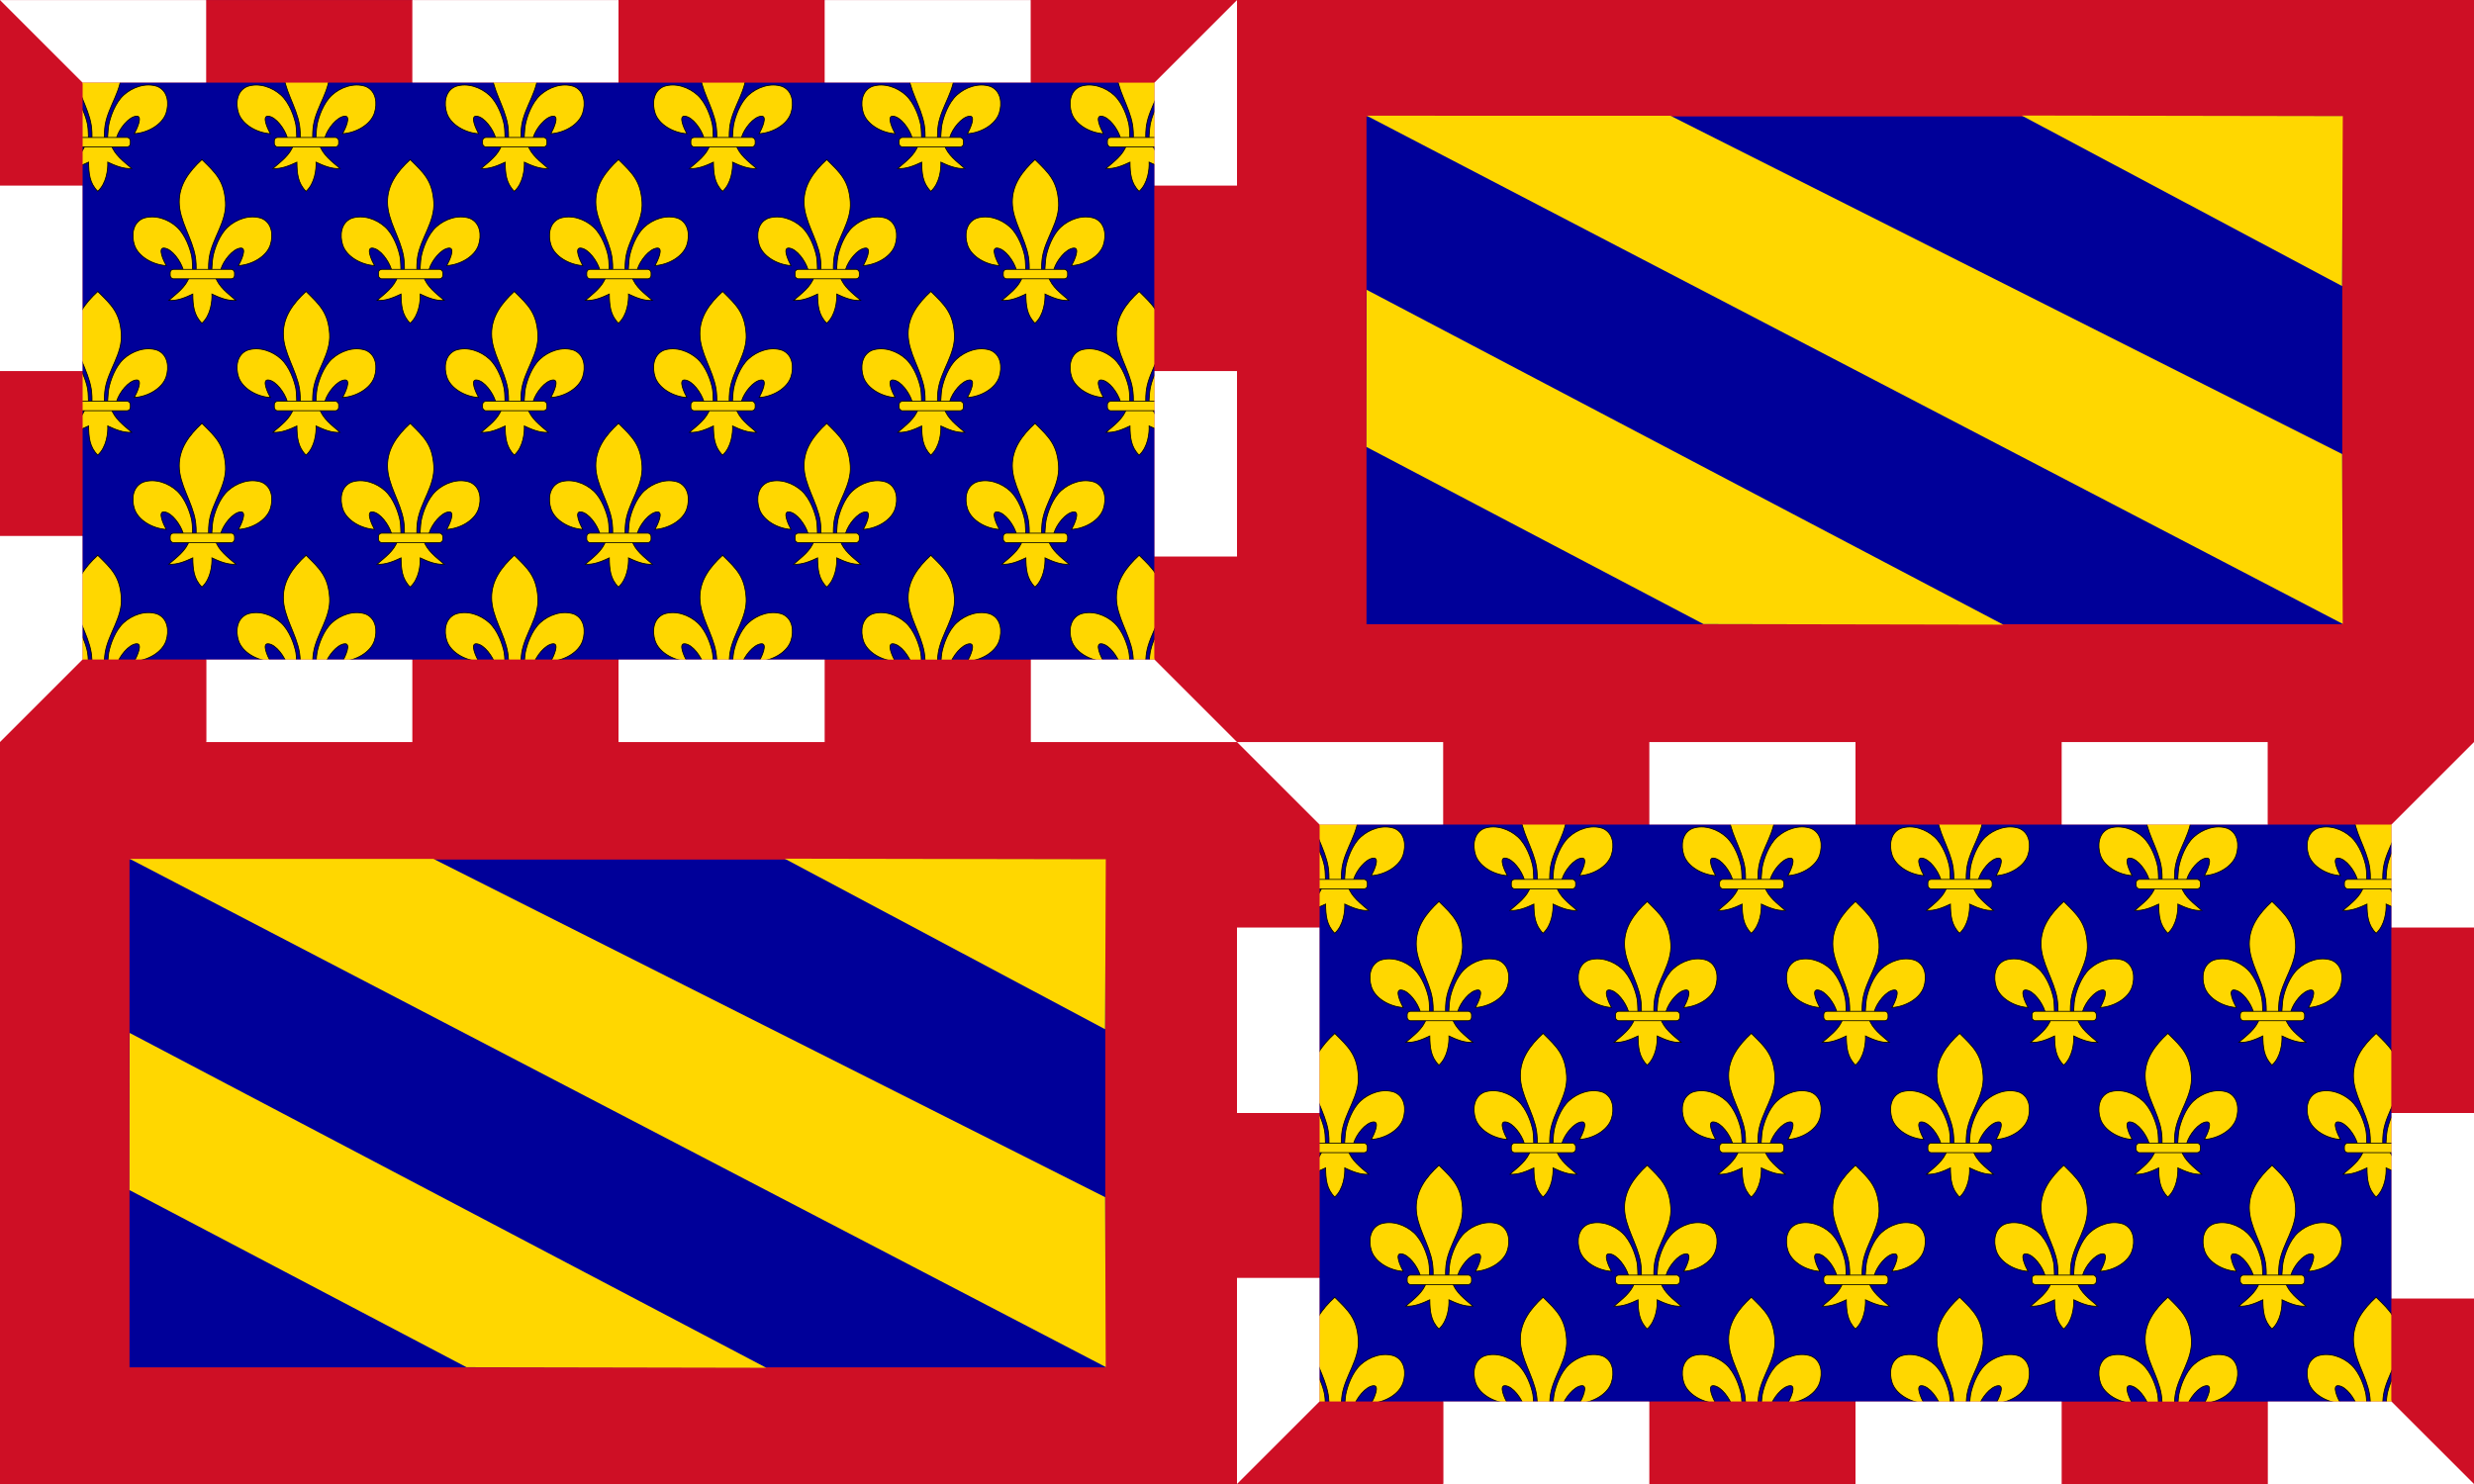 <?xml version="1.0" encoding="UTF-8" standalone="no"?>
<svg
   version="1.0"
   width="1000"
   height="600"
   id="svg3424"
   sodipodi:docname="ancientflagofburgundy.svg"
   inkscape:version="1.1.1 (3bf5ae0d25, 2021-09-20)"
   xmlns:inkscape="http://www.inkscape.org/namespaces/inkscape"
   xmlns:sodipodi="http://sodipodi.sourceforge.net/DTD/sodipodi-0.dtd"
   xmlns:xlink="http://www.w3.org/1999/xlink"
   xmlns="http://www.w3.org/2000/svg"
   xmlns:svg="http://www.w3.org/2000/svg">
  <defs
     id="defs3428">
    <inkscape:perspective
       sodipodi:type="inkscape:persp3d"
       inkscape:vp_x="0 : 108.07086 : 1"
       inkscape:vp_y="0 : 1000 : 0"
       inkscape:vp_z="359.64566 : 108.07086 : 1"
       inkscape:persp3d-origin="179.82283 : 72.047241 : 1"
       id="perspective5529" />
    <defs
       id="defs5117" />
    <sodipodi:namedview
       id="namedview5116"
       pagecolor="#ffffff"
       bordercolor="#666666"
       borderopacity="1.0"
       inkscape:pageshadow="2"
       inkscape:pageopacity="0.0"
       inkscape:pagecheckerboard="0" />
  </defs>
  <sodipodi:namedview
     id="namedview3426"
     pagecolor="#ffffff"
     bordercolor="#666666"
     borderopacity="1.0"
     inkscape:pageshadow="2"
     inkscape:pageopacity="0.0"
     inkscape:pagecheckerboard="0"
     showgrid="false"
     inkscape:zoom="0.74811897"
     inkscape:cx="384.29716"
     inkscape:cy="290.72916"
     inkscape:window-width="1920"
     inkscape:window-height="1017"
     inkscape:window-x="-8"
     inkscape:window-y="-8"
     inkscape:window-maximized="1"
     inkscape:current-layer="svg3424" />
  <path
     fill="#ce0f25"
     d="M 0,-0.442 H 1000.919 V 600 H 0 Z"
     id="path3334"
     style="stroke-width:1.668" />
  <g
     id="g18356">
    <rect
       y="47.07"
       x="-946.746"
       width="394.4"
       transform="scale(-1,1)"
       style="font-size:12px;fill:#000099;fill-rule:evenodd;stroke-width:2.932"
       id="rect965"
       height="205.311" />
    <path
       style="font-size:12px;fill:#ffd700;fill-rule:evenodd;stroke-width:2.932;stroke-opacity:0.548"
       sodipodi:nodetypes="ccccccccc"
       id="path1121"
       d="m 817.164,46.71 129.806,0.231 -0.302,68.718 z" />
    <path
       style="font-size:12px;fill:#ffd700;fill-rule:evenodd;stroke-width:2.932;stroke-opacity:0.548"
       sodipodi:nodetypes="cccccccccccc"
       id="path1122"
       d="m 675.2,46.8 271.491,136.774 0.255,68.675 -394.513,-205.465 122.767,0.017 v 0 0 0 0 0 0 0 z" />
    <path
       style="font-size:12px;fill:#ffd700;fill-rule:evenodd;stroke-width:2.932;stroke-opacity:0.548"
       sodipodi:nodetypes="cccccccccc"
       id="path1123"
       d="M 552.404,117.169 809.734,252.554 688.57,252.322 552.346,180.717 Z" />
  </g>
  <g
     id="g18356-9"
     transform="translate(-500,300.458)">
    <rect
       y="47.07"
       x="-946.746"
       width="394.4"
       transform="scale(-1,1)"
       style="font-size:12px;fill:#000099;fill-rule:evenodd;stroke-width:2.932"
       id="rect965-6"
       height="205.311" />
    <path
       style="font-size:12px;fill:#ffd700;fill-rule:evenodd;stroke-width:2.932;stroke-opacity:0.548"
       sodipodi:nodetypes="ccccccccc"
       id="path1121-9"
       d="m 817.164,46.71 129.806,0.231 -0.302,68.718 z" />
    <path
       style="font-size:12px;fill:#ffd700;fill-rule:evenodd;stroke-width:2.932;stroke-opacity:0.548"
       sodipodi:nodetypes="cccccccccccc"
       id="path1122-5"
       d="m 675.2,46.8 271.491,136.774 0.255,68.675 -394.513,-205.465 122.767,0.017 v 0 0 0 0 0 0 0 z" />
    <path
       style="font-size:12px;fill:#ffd700;fill-rule:evenodd;stroke-width:2.932;stroke-opacity:0.548"
       sodipodi:nodetypes="cccccccccc"
       id="path1123-3"
       d="M 552.404,117.169 809.734,252.554 688.57,252.322 552.346,180.717 Z" />
  </g>
  <g
     id="g37088">
    <path
       fill="#1353b4"
       d="M 0,0.032 H 483.333 V 283.35 H 0 Z"
       id="path3336"
       style="fill:#000099;fill-opacity:1;stroke-width:1.592" />
    <g
       id="a"
       fill="#ffd700"
       stroke="#000000"
       stroke-width="0.192"
       transform="matrix(1.667,0,0,1.667,0,0.032)">
      <path
         d="m 23.7,6.694 c 3.377,3.313 5.363,5.14 5.71,10.281 0.321,4.757 -3.167,8.734 -3.919,13.336 -0.143,0.873 -0.265,2.654 -0.136,3.377 0.095,0.535 0.389,2.17 0.709,0.147 0.066,-0.416 0.113,-2.503 0.315,-3.563 0.368,-1.931 1.547,-5.326 3.593,-7.207 2.045,-1.88 5.285,-3.1 8.175,-2.116 2.618,1.096 2.866,4.192 2.121,6.457 -0.933,2.835 -4.498,4.798 -7.695,4.99 0.633,-1.137 2.149,-4.381 0.505,-4.252 -1.903,0.149 -4.18,3.088 -4.772,5.104 -0.223,0.759 -0.133,1.938 -1.328,1.889 0.788,2.416 3.012,4.015 4.961,5.702 -2.032,0.153 -4.041,-0.714 -5.814,-1.541 0.075,1.657 -0.279,5.157 -2.425,7.068 -1.992,-1.968 -2.173,-4.368 -2.21,-7.068 -1.773,0.827 -3.782,1.694 -5.814,1.541 1.949,-1.687 4.173,-3.286 4.961,-5.702 -1.195,0.049 -1.267,-1.056 -1.49,-1.816 -0.593,-2.016 -2.707,-5.028 -4.61,-5.177 -1.644,-0.129 -0.128,3.116 0.505,4.252 -3.196,-0.192 -6.762,-2.155 -7.695,-4.99 -0.745,-2.264 -0.497,-5.36 2.121,-6.457 2.89,-0.984 6.13,0.236 8.175,2.116 2.046,1.881 3.225,5.277 3.593,7.207 0.202,1.06 0.168,3 0.234,3.416 0.32,2.023 0.695,0.535 0.79,0 0.129,-0.722 0.006,-2.504 -0.136,-3.377 -0.752,-4.601 -3.91,-8.74 -3.919,-13.336 -0.008,-4.149 2.291,-7.307 5.495,-10.281 z"
         id="path3338" />
      <rect
         rx="0.8"
         height="2.289"
         width="15.59"
         y="33.315"
         x="16.012"
         stroke-linejoin="round"
         id="rect3340" />
    </g>
    <g
       id="b"
       transform="matrix(1.667,0,0,1.667,0,0.032)">
      <use
         x="0"
         xlink:href="#a"
         width="100%"
         height="100%"
         id="use3343"
         y="0"
         transform="matrix(0.6,0,0,0.6,50.5,-0.019)" />
      <use
         x="0"
         xlink:href="#a"
         width="100%"
         height="100%"
         id="use3345"
         y="0"
         transform="matrix(0.6,0,0,0.6,101,-0.019)" />
      <use
         x="0"
         xlink:href="#a"
         width="100%"
         height="100%"
         id="use3347"
         y="0"
         transform="matrix(0.6,0,0,0.6,151.5,-0.019)" />
      <use
         x="0"
         xlink:href="#a"
         width="100%"
         height="100%"
         id="use3349"
         y="0"
         transform="matrix(0.6,0,0,0.6,202,-0.019)" />
      <use
         x="0"
         xlink:href="#a"
         width="100%"
         height="100%"
         id="use3351"
         y="0"
         transform="matrix(0.6,0,0,0.6,252.5,-0.019)" />
    </g>
    <use
       y="0"
       x="0"
       xlink:href="#b"
       width="100%"
       height="100%"
       id="use3354"
       transform="translate(-42.083,53.33)" />
    <use
       y="0"
       xlink:href="#a"
       width="100%"
       height="100%"
       id="use3356"
       x="0"
       transform="translate(0,106.661)" />
    <use
       y="0"
       xlink:href="#b"
       width="100%"
       height="100%"
       id="use3358"
       x="0"
       transform="translate(0,106.661)" />
    <use
       y="0"
       x="0"
       xlink:href="#b"
       width="100%"
       height="100%"
       id="use3360"
       transform="translate(-42.083,159.991)" />
    <use
       y="0"
       xlink:href="#a"
       width="100%"
       height="100%"
       id="use3362"
       x="0"
       transform="translate(0,213.322)" />
    <use
       y="0"
       xlink:href="#b"
       width="100%"
       height="100%"
       id="use3364"
       x="0"
       transform="translate(0,213.322)" />
    <path
       d="M 16.667,16.698 H 483.333 V 283.35 H 16.667 Z"
       fill="none"
       stroke="#ff0000"
       stroke-width="33.332"
       id="path3366"
       style="stroke:#ce0f25;stroke-opacity:1" />
    <path
       d="M 0,0.032 H 83.333 V 33.364 H 33.333 Z m 166.667,0 H 250 V 33.364 h -83.333 z m 166.667,0 h 83.333 V 33.364 h -83.333 z m 166.667,0 V 75.028 h -33.333 v -41.664 z m 0,149.992 v 74.996 h -33.333 v -74.996 z m 0,149.992 h -83.333 v -33.332 h 50 z m -166.667,0 H 250 v -33.332 h 83.333 z m -166.667,0 H 83.333 V 266.685 H 166.667 Z M 0,300.016 v -83.329 h 33.333 v 49.997 z M 0,150.024 V 75.028 h 33.333 v 74.996 z"
       fill="#ffffff"
       id="path3368"
       style="stroke-width:1.667" />
    <path
       d="m 483.178,282.642 -16.517,-16.522 v -20.418 -20.418 h 16.65 16.65 v 36.94 c 0,20.317 -0.06,36.94 -0.133,36.94 -0.073,0 -7.566,-7.435 -16.65,-16.522 z"
       fill="#ce0f25"
       id="path3384"
       style="stroke-width:1.667" />
    <path
       d="M 466.661,112.642 V 75.441 h 16.65 16.65 v 37.2 37.2 h -16.65 -16.65 z"
       fill="#ce0f25"
       id="path3386"
       style="stroke-width:1.667" />
    <path
       d="M 416.711,16.649 V 0 h 41.492 41.492 l -16.644,16.649 -16.644,16.649 h -24.848 -24.848 z"
       fill="#ce0f25"
       id="path3388"
       style="stroke-width:1.667" />
    <path
       d="M 250.211,16.649 V 0 h 41.365 41.365 v 16.649 16.649 h -41.365 -41.365 z"
       fill="#ce0f25"
       id="path3390"
       style="stroke-width:1.667" />
    <path
       d="M 83.887,16.733 V 0.178 h 41.207 41.207 V 16.733 33.289 H 125.094 83.887 Z"
       fill="#ce0f25"
       id="path3392"
       style="stroke-width:1.667" />
    <path
       d="M 0.189,37.744 V 0.777 L 16.745,17.32 33.302,33.863 V 54.287 74.712 H 16.745 0.189 Z"
       fill="#ce0f25"
       id="path3394"
       style="stroke-width:1.667" />
    <path
       d="M 0.189,183.242 V 150.499 H 16.745 33.302 v 32.743 32.743 H 16.745 0.189 Z"
       fill="#ce0f25"
       id="path3396"
       style="stroke-width:1.667" />
    <path
       d="m 17.113,283.31 16.544,-16.555 h 24.841 24.841 v 16.555 16.555 H 41.954 0.569 Z"
       fill="#ce0f25"
       id="path3398"
       style="stroke-width:1.667" />
    <path
       d="m 167.224,283.31 v -16.555 h 41.207 41.207 v 16.555 16.555 h -41.207 -41.207 z"
       fill="#ce0f25"
       id="path3400"
       style="stroke-width:1.667" />
  </g>
  <g
     id="g37335">
    <path
       fill="#1353b4"
       d="m 520.962,312.303 h 462.371 v 271.031 H 520.962 Z"
       id="path3336-7"
       style="fill:#000099;fill-opacity:1;stroke-width:1.523" />
    <g
       id="g37305">
      <g
         id="a-2"
         fill="#ffd700"
         stroke="#000000"
         stroke-width="0.192"
         transform="matrix(1.667,0,0,1.667,500,300.016)">
        <path
           d="m 23.7,6.694 c 3.377,3.313 5.363,5.14 5.71,10.281 0.321,4.757 -3.167,8.734 -3.919,13.336 -0.143,0.873 -0.265,2.654 -0.136,3.377 0.095,0.535 0.389,2.17 0.709,0.147 0.066,-0.416 0.113,-2.503 0.315,-3.563 0.368,-1.931 1.547,-5.326 3.593,-7.207 2.045,-1.88 5.285,-3.1 8.175,-2.116 2.618,1.096 2.866,4.192 2.121,6.457 -0.933,2.835 -4.498,4.798 -7.695,4.99 0.633,-1.137 2.149,-4.381 0.505,-4.252 -1.903,0.149 -4.18,3.088 -4.772,5.104 -0.223,0.759 -0.133,1.938 -1.328,1.889 0.788,2.416 3.012,4.015 4.961,5.702 -2.032,0.153 -4.041,-0.714 -5.814,-1.541 0.075,1.657 -0.279,5.157 -2.425,7.068 -1.992,-1.968 -2.173,-4.368 -2.21,-7.068 -1.773,0.827 -3.782,1.694 -5.814,1.541 1.949,-1.687 4.173,-3.286 4.961,-5.702 -1.195,0.049 -1.267,-1.056 -1.49,-1.816 -0.593,-2.016 -2.707,-5.028 -4.61,-5.177 -1.644,-0.129 -0.128,3.116 0.505,4.252 -3.196,-0.192 -6.762,-2.155 -7.695,-4.99 -0.745,-2.264 -0.497,-5.36 2.121,-6.457 2.89,-0.984 6.13,0.236 8.175,2.116 2.046,1.881 3.225,5.277 3.593,7.207 0.202,1.06 0.168,3 0.234,3.416 0.32,2.023 0.695,0.535 0.79,0 0.129,-0.722 0.006,-2.504 -0.136,-3.377 -0.752,-4.601 -3.91,-8.74 -3.919,-13.336 -0.008,-4.149 2.291,-7.307 5.495,-10.281 z"
           id="path3338-1" />
        <rect
           rx="0.8"
           height="2.289"
           width="15.59"
           y="33.315"
           x="16.012"
           stroke-linejoin="round"
           id="rect3340-9" />
      </g>
      <g
         id="b-2"
         transform="matrix(1.667,0,0,1.667,500,300.016)">
        <use
           x="0"
           xlink:href="#a-2"
           width="100%"
           height="100%"
           id="use3343-8"
           y="0"
           transform="matrix(0.6,0,0,0.6,-249.5,-180.019)" />
        <use
           x="0"
           xlink:href="#a-2"
           width="100%"
           height="100%"
           id="use3345-0"
           y="0"
           transform="matrix(0.6,0,0,0.6,-199,-180.019)" />
        <use
           x="0"
           xlink:href="#a-2"
           width="100%"
           height="100%"
           id="use3347-4"
           y="0"
           transform="matrix(0.6,0,0,0.6,-148.5,-180.019)" />
        <use
           x="0"
           xlink:href="#a-2"
           width="100%"
           height="100%"
           id="use3349-5"
           y="0"
           transform="matrix(0.6,0,0,0.6,-98,-180.019)" />
        <use
           x="0"
           xlink:href="#a-2"
           width="100%"
           height="100%"
           id="use3351-4"
           y="0"
           transform="matrix(0.6,0,0,0.6,-47.5,-180.019)" />
      </g>
      <use
         y="0"
         x="0"
         xlink:href="#b-2"
         width="100%"
         height="100%"
         id="use3354-0"
         transform="translate(-42.083,53.33)" />
      <use
         y="0"
         xlink:href="#a-2"
         width="100%"
         height="100%"
         id="use3356-2"
         x="0"
         transform="translate(0,106.661)" />
      <use
         y="0"
         xlink:href="#b-2"
         width="100%"
         height="100%"
         id="use3358-3"
         x="0"
         transform="translate(0,106.661)" />
      <use
         y="0"
         x="0"
         xlink:href="#b-2"
         width="100%"
         height="100%"
         id="use3360-0"
         transform="translate(-42.083,159.991)" />
      <use
         y="0"
         xlink:href="#a-2"
         width="100%"
         height="100%"
         id="use3362-0"
         x="0"
         transform="translate(0,213.322)" />
      <use
         y="0"
         xlink:href="#b-2"
         width="100%"
         height="100%"
         id="use3364-4"
         x="0"
         transform="translate(0,213.322)" />
      <path
         d="M 516.667,316.682 H 983.333 V 583.334 H 516.667 Z"
         fill="none"
         stroke="#ff0000"
         stroke-width="33.332"
         id="path3366-2"
         style="stroke:#ce0f25;stroke-opacity:1" />
      <path
         d="m 500,300.016 h 83.333 v 33.332 h -50 z m 166.667,0 h 83.333 v 33.332 h -83.333 z m 166.667,0 h 83.333 v 33.332 h -83.333 z m 166.667,0 v 74.996 h -33.333 v -41.664 z m 0,149.992 v 74.996 H 966.667 V 450.008 Z M 1000,600 h -83.333 v -33.332 h 50 z m -166.667,0 h -83.333 v -33.332 h 83.333 z m -166.667,0 h -83.333 v -33.332 h 83.333 z m -166.667,0 v -83.329 h 33.333 v 49.997 z m 0,-149.992 v -74.996 h 33.333 v 74.996 z"
         fill="#ffffff"
         id="path3368-7"
         style="stroke-width:1.667" />
      <path
         d="m 983.178,582.626 -16.517,-16.522 v -20.418 -20.418 h 16.65 16.65 v 36.94 c 0,20.317 -0.06,36.94 -0.133,36.94 -0.073,0 -7.566,-7.435 -16.65,-16.522 z"
         fill="#ce0f25"
         id="path3384-7"
         style="stroke-width:1.667" />
      <path
         d="m 966.661,412.626 v -37.2 h 16.65 16.65 v 37.2 37.2 h -16.65 -16.65 z"
         fill="#ce0f25"
         id="path3386-8"
         style="stroke-width:1.667" />
      <path
         d="M 916.711,316.633 V 299.984 h 41.492 41.492 l -16.644,16.649 -16.644,16.649 h -24.848 -24.848 z"
         fill="#ce0f25"
         id="path3388-8"
         style="stroke-width:1.667" />
      <path
         d="M 750.211,316.633 V 299.984 h 41.365 41.365 v 16.649 16.649 h -41.365 -41.365 z"
         fill="#ce0f25"
         id="path3390-2"
         style="stroke-width:1.667" />
      <path
         d="m 583.887,316.717 v -16.555 h 41.207 41.207 v 16.555 16.555 h -41.207 -41.207 z"
         fill="#ce0f25"
         id="path3392-7"
         style="stroke-width:1.667" />
      <path
         d="m 500.189,337.728 v -36.968 l 16.556,16.543 16.556,16.543 v 20.424 20.424 h -16.556 -16.556 z"
         fill="#ce0f25"
         id="path3394-8"
         style="stroke-width:1.667" />
      <path
         d="m 500.189,483.226 v -32.743 h 16.556 16.556 v 32.743 32.743 h -16.556 -16.556 z"
         fill="#ce0f25"
         id="path3396-4"
         style="stroke-width:1.667" />
      <path
         d="m 517.113,583.294 16.544,-16.555 h 24.841 24.841 v 16.555 16.555 h -41.385 -41.385 z"
         fill="#ce0f25"
         id="path3398-3"
         style="stroke-width:1.667" />
      <path
         d="m 667.224,583.294 v -16.555 h 41.207 41.207 v 16.555 16.555 H 708.431 667.224 Z"
         fill="#ce0f25"
         id="path3400-0"
         style="stroke-width:1.667" />
    </g>
  </g>
</svg>
